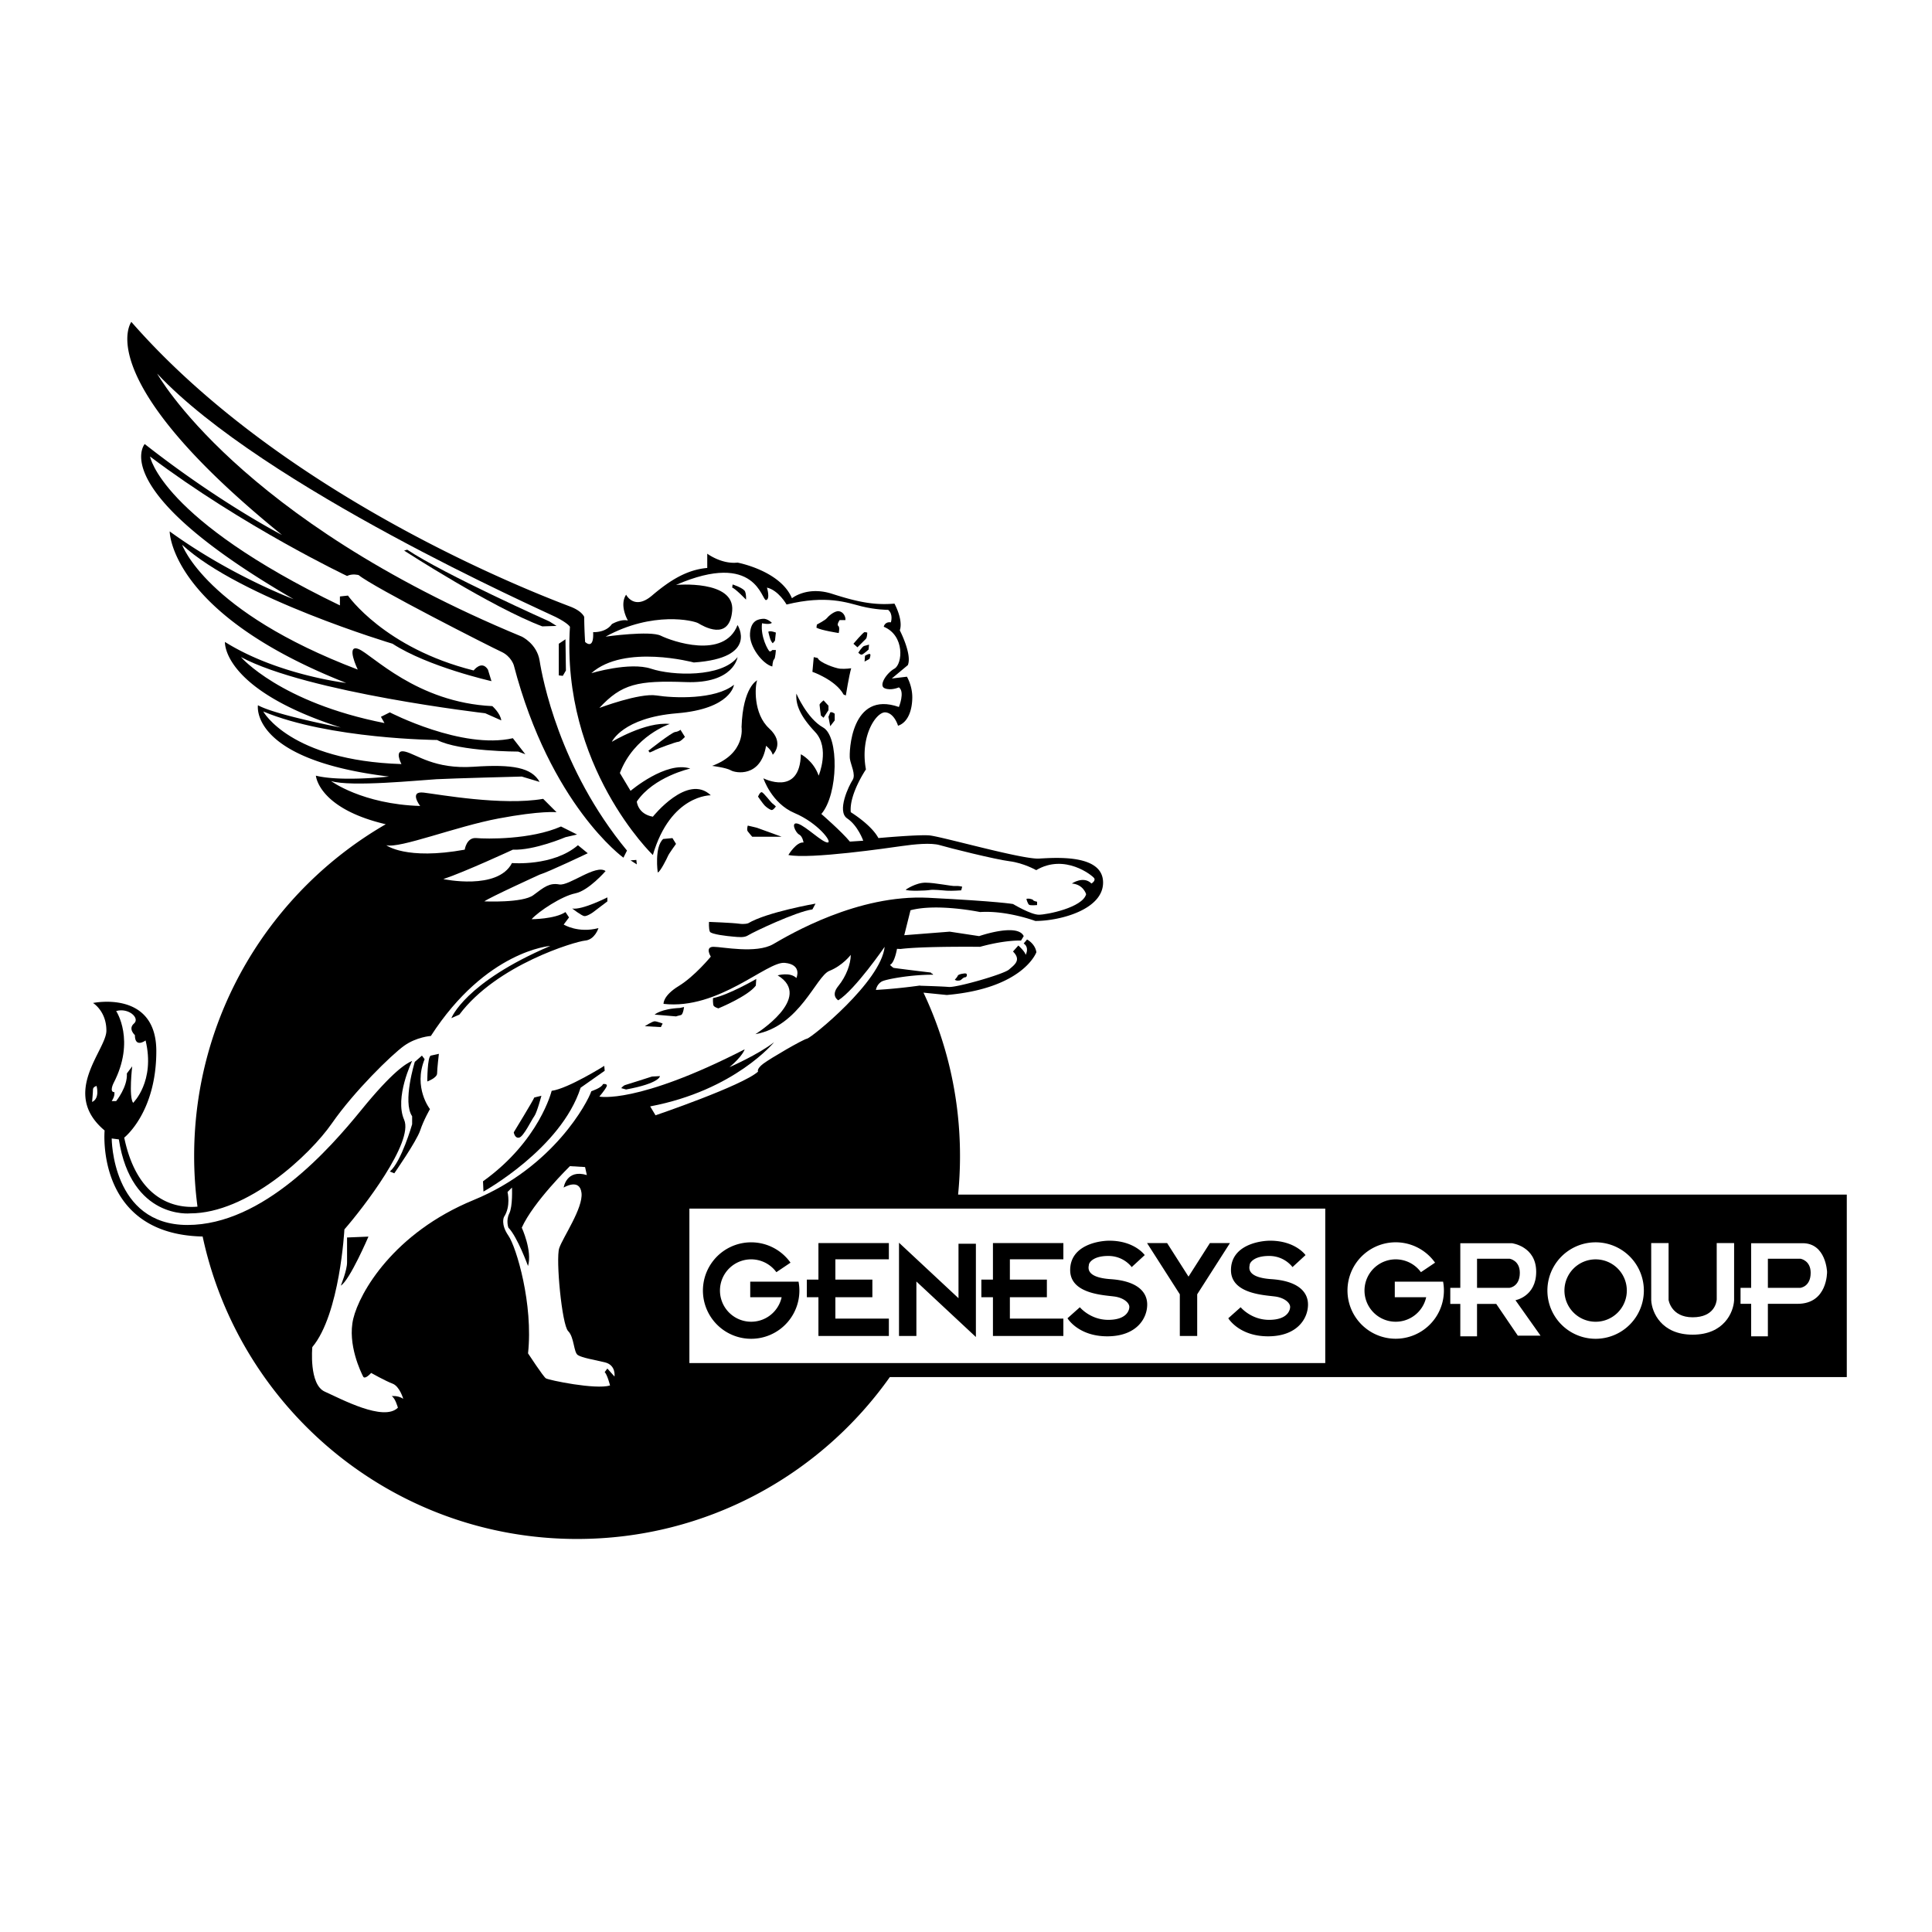 <svg xmlns="http://www.w3.org/2000/svg" width="2500" height="2500" viewBox="0 0 192.756 192.756"><g fill-rule="evenodd" clip-rule="evenodd"><path fill="#fff" d="M0 0h192.756v192.756H0V0z"/><path d="M184.252 119.184H95.589c.126-1.266.191-2.547.191-3.846 0-5.83-1.308-11.355-3.644-16.301l2.326.234c7.671-.668 8.939-4.27 8.939-4.27-.135-.867-.934-1.268-.934-1.268l-.334.4c.6.4.199 1.134.199 1.134-.066-.333-.732-.934-.732-.934l-.533.6c.865.867.133 1.334-.402 1.802-.533.467-5.202 1.801-6.002 1.734-.598-.051-2.125-.1-2.86-.123l-.011-.02a57.456 57.456 0 0 1-3.433.375l-.967.066s.066-.533.567-.834c.405-.242 3.033-.707 5.146-.684-.087-.162-.144-.057-.233-.219-.953-.107-3.652-.445-3.712-.465-.1-.033-.367-.3-.367-.3.467-.2.701-1.601.701-1.601l.357.017c2.229-.285 7.927-.217 7.927-.217 2.578-.711 4.09-.622 4.09-.622l.268-.445c-.623-1.334-4.447 0-4.447 0l-2.935-.445-4.536.355.623-2.49c2.668-.711 6.938.178 6.938.178 2.668-.178 5.514.89 5.514.89 2.49 0 6.848-1.156 6.76-3.913-.09-2.758-4.715-2.402-6.404-2.312-1.689.089-9.784-2.224-10.94-2.313-1.156-.089-5.07.267-5.07.267-.711-1.334-2.757-2.58-2.757-2.58-.178-1.779 1.512-4.269 1.512-4.269-.623-3.38 1.067-5.782 1.957-5.692.89.089 1.245 1.334 1.245 1.334 1.067-.356 1.423-1.69 1.423-2.846s-.534-2.046-.534-2.046l-1.512.178 1.601-1.334c.445-1.067-.8-3.469-.8-3.469.355-1.067-.534-2.668-.534-2.668-2.046.178-3.736-.178-6.226-.979-2.491-.801-4.002.445-4.002.445-1.156-2.757-5.426-3.558-5.426-3.558-1.601.178-3.024-.889-3.024-.889v1.423c-2.046.178-3.736 1.245-5.515 2.757s-2.579-.089-2.579-.089c-.712 1.067.178 2.579.178 2.579-.711-.178-1.601.356-1.601.356-.623.89-1.868.8-1.868.8.089 1.868-.8.979-.8.979s-.089-1.334-.089-2.49c0 0-.179-.534-1.246-.979-1.067-.445-27.839-10.051-43.938-28.462 0 0-4.27 5.604 15.031 21.257 0 0-6.226-3.202-13.697-9.072 0 0-4.003 4.537 14.854 15.477 0 0-6.226-2.313-12.363-6.76 0 0 0 8.183 17.611 15.121 0 0-6.849-.801-12.096-4.092 0 0-.356 4.714 11.562 8.539 0 0-6.493-1.245-8.271-2.224 0 0-.89 5.426 13.075 7.116 0 0-4.803.534-7.293-.089 0 0 .224 3.263 6.97 4.846-11.427 6.604-19.117 18.955-19.117 33.101 0 1.713.115 3.398.333 5.051-1.748.158-5.917-.205-7.309-6.887 0 0 3.202-2.49 3.202-8.629 0-6.137-6.315-4.803-6.315-4.803s1.334.801 1.334 2.758-4.625 6.227-.178 9.963c0 0-.955 10.352 9.781 10.578 3.689 17.244 19.013 30.176 37.359 30.176 12.886 0 24.281-6.379 31.201-16.15h95.477v-18.208h-.003z"/><path d="M88.882 62.092s.267-.801-.267-1.245c0 0-1.246 0-2.668-.356s-3.469-1.156-7.471-.178c0 0-.8-1.423-1.957-1.689 0 0 .355 1.156-.089 1.245s-.978-4.981-8.983-1.512c0 0 5.87-.534 5.604 2.58-.268 3.113-2.936 1.512-3.38 1.245-.445-.267-4.536-1.245-9.25 1.334 0 0 4.447-.623 5.515-.089 1.067.534 6.315 2.401 7.649-1.067 0 0 2.135 3.291-4.358 3.736 0 0-6.938-1.868-10.229 1.067 0 0 3.825-1.156 5.96-.445 2.134.711 7.026.89 8.627-1.156 0 0-.355 2.668-5.159 2.49-4.803-.178-6.404.178-8.627 2.58 0 0 4.002-1.512 5.692-1.246 1.69.267 5.87.445 7.738-1.067 0 0-.267 2.401-5.692 2.846-5.426.444-6.493 2.846-6.493 2.846s3.38-2.045 5.781-1.778c0 0-3.558 1.156-4.98 4.892l1.067 1.779s3.558-3.024 5.959-2.224c0 0-3.646.8-5.337 3.291 0 0 .089 1.245 1.602 1.512 0 0 3.469-4.358 5.781-2.135 0 0-4.003-.089-5.781 5.959 0 0-9.162-8.805-8.272-22.77 0 0-.178-.356-1.423-.979s-29.175-12.985-39.76-24.281c0 0 8.005 14.498 36.378 26.238 0 0 1.512.712 1.779 2.401.267 1.69 1.957 10.763 8.717 18.945l-.356.711s-7.293-5.248-10.94-19.212c0 0-.267-.889-1.246-1.334-.978-.445-12.719-6.404-14.231-7.649 0 0-.623-.178-1.156.088 0 0-10.317-4.892-19.657-11.918 0 0 1.067 6.227 18.945 14.854v-.89l.801-.089s3.646 5.248 12.541 7.471c0 0 .8-1.067 1.423-.089l.356 1.156s-6.315-1.423-9.873-3.735c0 0-15.21-4.536-20.991-9.873 0 0 2.312 6.671 17.522 12.452 0 0-1.246-2.579.088-2.046 1.334.534 5.781 5.337 13.342 5.693 0 0 .801.711.889 1.423l-1.601-.711s-17.7-2.046-24.371-5.604c0 0 3.914 4.536 14.32 6.582l-.355-.623.889-.444s7.205 3.735 12.274 2.579l1.246 1.602-.711-.268s-5.871 0-8.094-1.156c0 0-10.763-.088-17.344-2.846 0 0 2.668 4.892 13.786 5.248 0 0-.801-1.512.356-1.246 1.156.268 2.935 1.779 6.849 1.513 3.913-.267 5.781.088 6.582 1.512l-1.779-.534s-6.938.178-8.539.267c-1.601.089-8.539.8-10.496.178 0 0 3.113 2.312 8.895 2.49 0 0-1.156-1.512.356-1.334s7.827 1.334 11.918.623l1.334 1.334s-1.512-.178-5.781.623c-4.269.801-9.873 3.024-11.207 2.668 0 0 1.957 1.512 7.827.445 0 0 .178-1.246 1.156-1.156.979.089 5.426.178 8.45-1.156l1.601.8-1.156.267s-3.113 1.334-5.248 1.246c0 0-4.803 2.224-6.938 2.935 0 0 5.426 1.156 6.849-1.601 0 0 4.091.356 6.582-1.779l.979.801s-3.914 1.868-4.803 2.134c0 0-5.07 2.312-5.514 2.668 0 0 3.824.178 4.892-.623s1.601-1.245 2.579-1.067c.979.178 3.647-2.046 4.625-1.334 0 0-1.69 1.957-3.024 2.224-1.334.267-3.646 1.779-4.358 2.579 0 0 2.312 0 3.38-.712l.355.534-.533.711s1.423.889 3.469.356c0 0-.355 1.156-1.334 1.245s-8.806 2.401-12.542 7.381l-.8.357s1.334-3.559 9.873-7.206c0 0-6.404.445-11.919 8.983 0 0-1.423.09-2.668.979-1.246.891-4.981 4.537-7.205 7.738-2.224 3.203-8.45 8.984-14.142 8.984 0 0-5.87.621-7.116-7.383l-.711-.09s0 8.629 7.561 8.629c7.56 0 14.231-7.65 17.344-11.475 3.113-3.824 4.447-4.625 5.07-4.893 0 0-1.779 3.648-.8 5.871.978 2.225-4.092 8.805-5.959 10.939 0 0-.445 8.451-3.202 11.742 0 0-.355 3.734 1.246 4.445 1.601.713 5.87 3.025 7.293 1.602 0 0-.267-.979-.623-1.156 0 0 .623-.088 1.156.268 0 0-.355-1.246-1.067-1.512-.712-.268-2.135-1.068-2.135-1.068s-.623.713-.801.355c-.178-.355-1.601-3.201-.978-5.781.623-2.578 4.002-8.537 12.007-11.828 8.005-3.291 11.385-9.785 11.74-10.852 0 0 1.067-.355 1.157-.713 0 0 .534-.088.355.268-.178.355-.711.979-.711.979s3.735.801 14.498-4.715c0 0-.173.648-1.513 1.779 0 0 2.847-1.244 4.448-2.49 0 0-3.914 4.803-12.363 6.404l.534.889s8.627-2.934 10.229-4.357c0 0-.178-.268.534-.801s3.914-2.4 4.358-2.49c.445-.09 7.383-5.693 7.738-9.162 0 0-2.935 4.269-4.625 5.337 0 0-.801-.445 0-1.424s1.245-2.223 1.245-3.113c0 0-.8 1.068-2.135 1.601-1.334.533-2.935 5.514-7.382 6.314 0 0 5.87-3.646 2.223-5.869 0 0 1.246-.355 1.868.266 0 0 .623-1.334-1.156-1.512-1.778-.178-6.582 4.715-12.096 4.092 0 0-.089-.801 1.512-1.779 1.601-.979 3.202-2.935 3.202-2.935s-.623-.979.267-.979 4.27.712 5.959-.267 8.45-4.98 15.476-4.625c7.027.356 8.451.623 8.451.623s1.777 1.067 2.578 1.067 4.359-.712 4.715-2.046c0 0-.268-.979-1.424-1.067 0 0 1.156-.801 1.957 0 0 0 .445-.267.268-.534-.18-.267-2.936-2.49-5.781-.8 0 0-1.246-.712-2.67-.89-1.422-.178-6.047-1.334-6.937-1.601-.889-.267-2.579-.089-3.825.089-1.245.178-9.161 1.334-11.295.89 0 0 .8-1.334 1.512-1.246 0 0-.089-.622-.445-.8-.356-.178-.889-1.334-.089-1.067.8.267 2.401 1.867 2.935 1.867s-.979-1.957-3.291-2.935-3.113-3.469-3.113-3.469 3.646 1.868 3.736-2.401c0 0 1.245.622 1.778 2.134 0 0 1.156-2.757-.355-4.358-1.512-1.601-1.957-2.757-1.868-3.825 0 0 1.067 2.491 2.669 3.38 1.601.89 1.512 6.671-.178 8.628 0 0 2.045 1.779 2.846 2.757l1.334-.089s-.533-1.512-1.601-2.224.178-3.291.533-3.824c.356-.534-.178-1.512-.267-2.135s.089-6.849 4.892-5.159c0 0 .623-1.512 0-1.957 0 0-.8.355-1.423.088s.178-1.512.979-1.957c.801-.445 1.067-3.291-1.067-4.18-.003.007.086-.527.709-.438z" fill="#fff"/><path d="M13.28 110.033s2.224-2.135 1.245-6.227c0 0-1.067.801-1.067-.533 0 0-.712-.623-.089-1.156.623-.533-.534-1.602-1.779-1.246 0 0 1.957 2.936-.267 7.205 0 0-.445.889.089.889 0 0 .089.357-.267.891h.445s1.156-1.424 1.067-2.758l.534-.711c-.001 0-.357 3.023.089 3.646zM9.188 109.943s.089-.979.089-1.244c0-.268.356-.355.356-.355s.356 1.244-.445 1.599zM50.636 118.928s.355 1.422-.355 2.49c0 0-.356.711.444 1.867s2.49 6.85 1.957 11.74c0 0 1.512 2.312 1.778 2.49.267.18 4.981 1.156 6.404.713 0 0-.267-1.068-.534-1.334l.267-.355.712.799s.178-1.156-.979-1.422c-1.156-.268-2.224-.445-2.668-.713-.444-.266-.355-1.777-.979-2.4-.623-.623-1.245-7.205-.89-8.271.356-1.068 2.402-4.004 2.224-5.516s-1.779-.533-1.779-.533.267-1.867 2.312-1.246l-.177-.799-1.512-.09s-3.647 3.559-4.803 6.137c0 0 1.067 2.312.623 3.826 0 0-1.068-2.936-1.957-3.826 0 0-.267-.711.089-1.422.355-.713.267-2.58.267-2.58l-.444.445z" fill="#fff"/><path d="M95.264 97.736s.267-.268.3-.4.7-.268.833-.199c.133.066.067.367-.1.367-.166 0-.3.166-.433.266-.134.099-.5.099-.6-.034zM102.402 89.698s.133.467.266.567.801.033.801.033v-.333s-.367-.067-.4-.167c-.034-.1-.567-.2-.667-.1zM90.361 88.764s1-.7 1.968-.7 2.635.367 2.968.333c.333-.033.701.067.701.067l-.1.366s-.934.067-1.434.034c-.5-.034-1.368-.133-1.701-.067-.334.067-2.235.134-2.402-.033zM81.456 62.625l.044-.311s.845-.445.979-.623c.133-.178.756-.756 1.201-.711s.711.534.667.889h-.578s-.312.445-.134.578c.178.134.044.712.044.712s-1.734-.266-2.223-.534zM85.146 64.227s.979-1.157 1.112-1.157c.133 0 .267.044.267.044s0 .489-.133.623l-.845.845-.401-.355zM85.635 65.116s.4-.623.579-.667c.178-.044.489-.133.489-.133l-.044.489s-.444.4-.623.489c-.178.089-.401-.178-.401-.178zM86.258 66.006l.044-.579s.356-.222.49-.178c.133.045-.044.489-.044.489s-.312.179-.49.268zM81.188 65.561l-.133 1.467s2.312.801 3.113 2.269l.222.088s.312-1.957.534-2.712c0 0-.623.089-1.112.044s-2.09-.623-2.224-1.067l-.4-.089zM82.167 69.875s-.4.312-.4.445c0 .134.133 1.067.133 1.067l.267.222.489-.756v-.444l-.489-.534zM82.833 71.076l-.178.444.178.934.445-.578v-.667c.001 0-.266-.223-.445-.133zM77.008 62.137s-.445-.445-.89-.4c-.445.044-1.201.133-1.29 1.468-.089 1.334 1.29 3.068 2.223 3.291 0 0 .045-.623.178-.711.133-.089.178-.934.178-.934h-.356s-.133.178-.267.133-.934-1.468-.756-2.802c.002-.001.758.177.98-.045z"/><path d="M76.652 63.026s.133.578.222.8c.089.222.223.355.223.355l.222-.267.089-.801c0 .002-.533-.22-.756-.087zM75.541 67.874s-1.423.667-1.557 4.669c0 0 .445 2.624-2.935 3.869 0 0 1.423.178 1.868.445.445.267 2.979.756 3.513-2.446 0 0 .534.4.667.89 0 0 1.245-1.156-.356-2.624-1.601-1.468-1.423-4.225-1.2-4.803zM75.629 79.481s.489.711.667.889.489.4.667.445c.178.044.445-.356.445-.356s-.178-.178-.356-.311c-.178-.134-.889-1.112-1.067-1.112-.178 0-.356.445-.356.445zM75.051 83.483s-.312-.355-.445-.533 0-.579 0-.579.8.178.934.223c.133.044 2.446.889 2.446.889h-2.935zM70.738 91.977s-.045.712.088.979 1.779.445 2.312.489 1.112.133 1.512-.134c.4-.267 4.759-2.356 6.404-2.579l.311-.578s-4.847.845-6.715 1.957c0 0-.311.133-.934.044-.622-.089-2.978-.178-2.978-.178zM34.003 128.266s.623-1.512.623-2.312v-2.49l2.135-.088c0-.001-1.868 4.356-2.758 4.89zM53.304 109.5l.712-.178s-.445 1.689-.712 2.045c-.267.355-1.067 2.045-1.512 2.135-.445.088-.534-.533-.534-.533s1.957-3.203 2.046-3.469zM42.631 107.898s0-2.49.355-2.58l.801-.178s-.178 1.512-.178 1.957-.978.801-.978.801zM42.097 105.318l-.711.623s-1.245 4.002-.267 5.426v.801s-1.067 3.734-2.224 4.713l.445.178s2.223-3.201 2.579-4.268c.356-1.068.979-2.135.979-2.135s-1.69-2.135-.534-4.982l-.267-.356z"/><path d="M48.19 117.859l.045 1.023s7.738-4.27 9.694-10.361l2.402-1.691-.044-.488s-3.603 2.268-5.248 2.49c0 0-1.201 4.98-6.849 9.027zM61.977 108.564s.222-.266.4-.311c.178-.045 2.668-.846 2.668-.846l.8-.043s0 .711-3.379 1.334l-.489-.134zM64.333 102.383s.756-.488.979-.488c.222 0 .8.223.8.223l-.178.355-1.601-.09zM65.312 101.227s.623-.578 2.535-.666l.4-.09s-.089.756-.311.801c-.223.045-.489.135-.489.135l-2.135-.18zM71.138 99.582s-.044.668.089.801.445.223.445.223 2.935-1.201 3.735-2.27l.045-.666s-2.758 1.601-4.314 1.912zM57.084 90.643s.934.712 1.201.756c.266.045.845-.355.845-.355l1.467-1.112v-.4c.001-.001-2.534 1.289-3.513 1.111zM64.689 74.9s2.312-1.823 2.668-1.868.534-.222.534-.222l.445.711s-.445.489-.667.489-2.135.712-2.268.801-.578.267-.578.267l-.134-.178zM65.623 87.041s-.355-2.491.534-3.335l.934-.089.356.578s-.712.979-.801 1.201-.801 1.645-1.023 1.645zM62.91 85.84l.579-.045.044.445-.623-.4zM55.75 64.227l.667-.445.045 3.113-.311.534-.401-.045v-3.157zM73.05 58.624l.044-.312s1.112.356 1.246.712c.133.355.089.8.089.8s-1.068-1.112-1.379-1.2zM40.319 54.932s8.716 5.648 13.786 7.561l1.423-.045-.711-.444s-10.451-4.67-14.187-7.16l-.311.088z"/><path fill="#fff" d="M68.781 135.994v-15.41h63.44v15.41h-63.44zM139.158 127.871v1.551h3.133a3.113 3.113 0 0 1-6.154-.662 3.113 3.113 0 0 1 5.629-1.834l1.41-.949a4.81 4.81 0 0 0-8.737 2.783 4.81 4.81 0 1 0 9.538-.889h-4.819zM159.195 123.947a4.812 4.812 0 1 0 .002 9.624 4.812 4.812 0 0 0-.002-9.624z"/><path d="M159.195 131.871a3.112 3.112 0 1 1 3.113-3.111 3.11 3.11 0 0 1-3.113 3.111zM88.682 125.643v-1.623h-7.027v3.646h-1.156v1.756h1.156v3.869h7.027v-1.734h-5.337v-2.135h3.692v-1.756h-3.692v-2.023h5.337zM106.092 125.643v-1.623h-7.026v3.646H97.91v1.756h1.156v3.869h7.026v-1.734h-5.336v-2.135h3.691v-1.756h-3.691v-2.023h5.336zM95.63 129.523v-5.437h1.735v9.307l-5.937-5.538v5.436h-1.734v-9.305l5.936 5.537zM110.674 123.785c-1.035 0-3.902.434-3.902 2.936s3.701 2.492 4.568 2.658c.867.168 1.334.645 1.334 1.012 0 .365-.299 1.291-2.102 1.291-1.801 0-2.834-1.258-2.834-1.258l-1.234 1.1s1.066 1.801 3.969 1.801 3.984-1.768 3.984-3.168c0-1.301-1.041-2.359-3.65-2.535-2.641-.178-2.168-1.268-2.168-1.434s.367-.881 1.934-.881c1.568 0 2.336 1.113 2.336 1.113l1.301-1.199c-.001 0-1.003-1.436-3.536-1.436zM126.717 123.785c-1.035 0-3.902.434-3.902 2.936s3.701 2.492 4.568 2.658c.867.168 1.334.645 1.334 1.012 0 .365-.299 1.291-2.1 1.291-1.803 0-2.836-1.258-2.836-1.258l-1.234 1.1s1.068 1.801 3.969 1.801c2.902 0 3.984-1.768 3.984-3.168 0-1.301-1.041-2.359-3.65-2.535-2.641-.178-2.168-1.268-2.168-1.434s.367-.881 1.936-.881c1.566 0 2.334 1.113 2.334 1.113l1.301-1.199c-.001 0-1.001-1.436-3.536-1.436zM122.715 124.02h-2.002l-2.135 3.349-2.135-3.349h-2.002l3.27 5.113v4.158h1.734v-4.158l3.27-5.113z"/><path d="M151.432 133.258h2.268l-2.502-3.535s2.068-.367 2.068-2.834c0-2.568-2.434-2.854-2.434-2.854h-5.137v4.453h-1v1.602h1v3.234h1.668v-3.234h1.916l2.153 3.168z" fill="#fff"/><path d="M147.363 125.586h3.268s1.002.168 1.002 1.402c0 1.4-1.035 1.5-1.035 1.5h-3.234v-2.902h-.001z"/><path d="M179.85 124.035h-5.137v4.453h-1.059v1.594h1.059v3.242h1.668v-3.242h2.969c3.002 0 2.936-3.193 2.936-3.193s-.102-2.854-2.436-2.854z" fill="#fff"/><path d="M176.381 125.586h3.268s1.002.168 1.002 1.402c0 1.4-1.035 1.5-1.035 1.5h-3.234v-2.902h-.001z"/><path d="M171.277 124.02l.002 5.625c-.021.291-.242 1.781-2.404 1.781-2.16 0-2.4-1.736-2.4-1.736v-5.67h-1.734l.002 5.715c.061 1.186 1.002 3.426 4.133 3.426 3.133 0 4.074-2.24 4.135-3.426l.002-5.715h-1.736z" fill="#fff"/><path d="M74.851 127.871v1.551h3.134a3.113 3.113 0 0 1-6.154-.662 3.112 3.112 0 0 1 5.628-1.834l1.41-.949a4.812 4.812 0 1 0 .886 2.783c0-.311-.03-.596-.085-.889h-4.819z"/></g></svg>